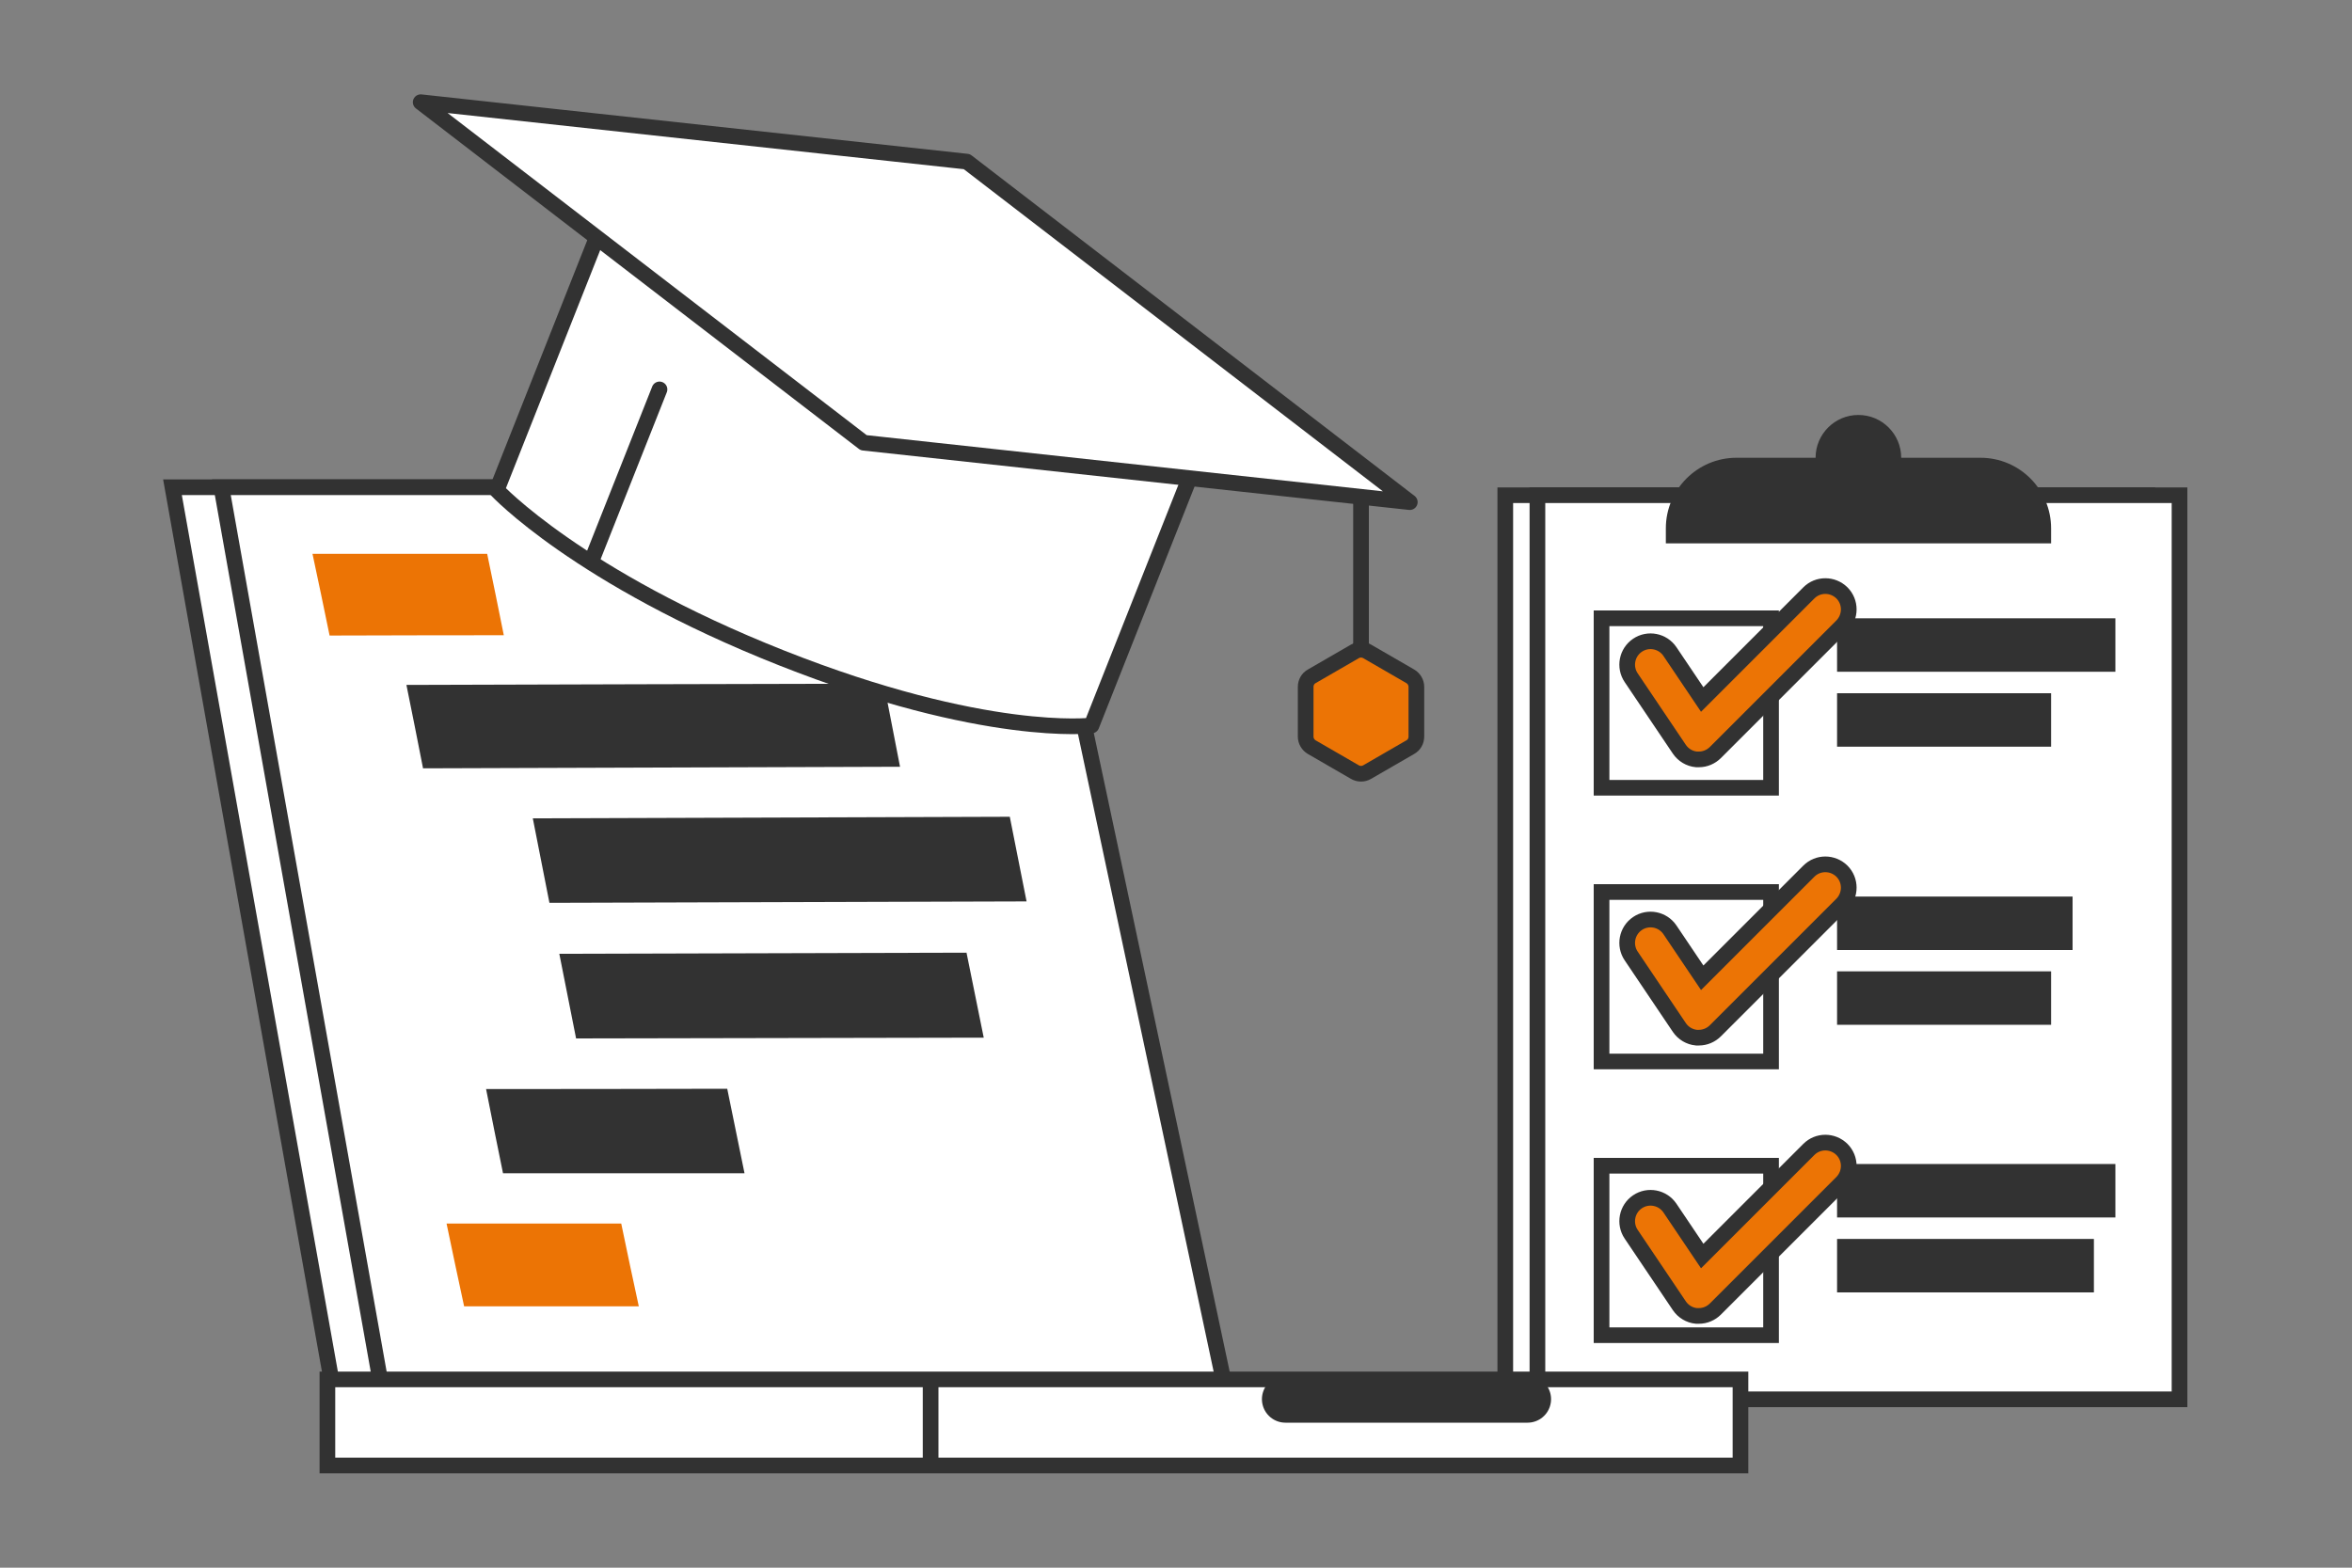 <?xml version="1.0" encoding="UTF-8"?>
<svg xmlns="http://www.w3.org/2000/svg" id="Abschlussarbeit_Optimierung_Austaktung" data-name="Abschlussarbeit Optimierung Austaktung" viewBox="0 0 150 100">
  <rect x="0" y="0" width="150" height="100" fill="#808080" stroke="none"/>
  <defs>
    <style>
      .cls-1, .cls-2, .cls-3 {
        fill: #fff;
      }

      .cls-1, .cls-2, .cls-3, .cls-4, .cls-5, .cls-6, .cls-7 {
        stroke: #323232;
      }

      .cls-1, .cls-2, .cls-4, .cls-7 {
        stroke-linecap: round;
      }

      .cls-1, .cls-3, .cls-5, .cls-6, .cls-7 {
        stroke-miterlimit: 10;
      }

      .cls-2, .cls-4 {
        stroke-linejoin: round;
      }

      .cls-8 {
        fill: #323232;
      }

      .cls-8, .cls-9 {
        stroke-width: 0px;
      }

      .cls-9, .cls-5 {
        fill: #ec7405;
      }

      .cls-4, .cls-6, .cls-7 {
        fill: none;
      }

      .cls-7 {
        stroke-width: 3px;
      }
    </style>
  </defs>
  <g>
    <rect class="cls-1" x="96" y="31.59" width="40.95" height="57.67"></rect>
    <rect class="cls-1" x="98.05" y="31.59" width="40.95" height="57.67"></rect>
    <rect class="cls-1" x="102.14" y="39.44" width="10.81" height="10.81"></rect>
    <rect class="cls-1" x="102.14" y="56.9" width="10.81" height="10.81"></rect>
    <rect class="cls-1" x="102.14" y="74.36" width="10.81" height="10.81"></rect>
    <rect class="cls-8" x="117.16" y="39.44" width="17.75" height="3.41"></rect>
    <rect class="cls-8" x="117.16" y="44.22" width="13.65" height="3.41"></rect>
    <rect class="cls-8" x="117.16" y="57.19" width="15.02" height="3.41"></rect>
    <rect class="cls-8" x="117.16" y="61.96" width="13.65" height="3.41"></rect>
    <rect class="cls-8" x="117.16" y="74.25" width="17.75" height="3.41"></rect>
    <rect class="cls-8" x="117.16" y="79.03" width="16.38" height="3.41"></rect>
    <path class="cls-8" d="m110.74,29.2h15.57c2.48,0,4.5,2.02,4.5,4.5v.96h-24.57v-.96c0-2.48,2.02-4.5,4.5-4.5Z"></path>
    <circle class="cls-8" cx="118.52" cy="29.2" r="2.73"></circle>
    <path class="cls-5" d="m108.33,48.44s-.1,0-.14,0c-.44-.04-.84-.28-1.09-.65l-3.07-4.56c-.46-.68-.28-1.61.4-2.07s1.61-.28,2.07.4l2.06,3.06,6.8-6.8c.58-.58,1.52-.58,2.11,0,.58.58.58,1.52,0,2.11l-8.07,8.07c-.28.28-.66.44-1.05.44Z"></path>
    <path class="cls-5" d="m108.33,66.19s-.1,0-.14,0c-.44-.04-.84-.28-1.09-.65l-3.07-4.56c-.46-.68-.28-1.61.4-2.07s1.61-.28,2.07.4l2.06,3.06,6.8-6.8c.58-.58,1.52-.58,2.11,0,.58.58.58,1.52,0,2.11l-8.07,8.07c-.28.28-.66.44-1.05.44Z"></path>
    <path class="cls-5" d="m108.33,83.94s-.1,0-.14,0c-.44-.04-.84-.28-1.09-.65l-3.07-4.56c-.46-.68-.28-1.61.4-2.07s1.61-.28,2.07.4l2.06,3.06,6.8-6.8c.58-.58,1.52-.58,2.11,0,.58.58.58,1.52,0,2.11l-8.07,8.07c-.28.28-.66.44-1.05.44Z"></path>
  </g>
  <g>
    <polygon class="cls-3" points="11 31.08 65.41 31.08 75.64 88.56 21.23 88.56 11 31.08"></polygon>
    <polygon class="cls-3" points="14.12 31.08 65.91 31.08 78.14 88.56 24.34 88.56 14.12 31.08"></polygon>
    <rect class="cls-3" x="20.88" y="87.99" width="90.12" height="5.49" transform="translate(131.88 181.47) rotate(-180)"></rect>
    <line class="cls-6" x1="59.35" y1="87.99" x2="59.35" y2="93.48"></line>
    <line class="cls-7" x1="81.98" y1="89.25" x2="97.42" y2="89.25"></line>
  </g>
  <g>
    <path class="cls-8" d="m57.41,48.91c-10.14.03-20.28.07-30.43.1-.42-2.14-.63-3.2-1.06-5.32,10.15-.03,20.3-.06,30.45-.08.41,2.1.61,3.16,1.03,5.3Z"></path>
    <path class="cls-9" d="m32.13,40.52c-4.44,0-6.67.01-11.11.02-.43-2.1-.65-3.14-1.09-5.21h11.14c.43,2.06.64,3.1,1.06,5.19Z"></path>
    <path class="cls-9" d="m40.74,83.33h-11.14c-.45-2.1-.68-3.16-1.12-5.28,4.46,0,6.68,0,11.14,0,.44,2.13.67,3.19,1.12,5.28Z"></path>
    <path class="cls-8" d="m65.48,57.5c-10.15.03-20.29.06-30.44.09-.42-2.16-.64-3.24-1.06-5.39,10.14-.03,20.28-.07,30.42-.1.42,2.15.64,3.23,1.07,5.4Z"></path>
    <path class="cls-8" d="m62.74,66.19c-10.4.02-15.6.03-26,.05-.43-2.16-.64-3.24-1.07-5.4,10.39-.03,15.58-.04,25.97-.07.44,2.17.66,3.26,1.1,5.43Z"></path>
    <path class="cls-8" d="m47.48,74.84c-6.16,0-9.24,0-15.4,0-.44-2.14-.65-3.21-1.08-5.37,6.15,0,9.23-.01,15.38-.02.44,2.16.66,3.24,1.1,5.38Z"></path>
  </g>
  <g>
    <path class="cls-2" d="m31.68,31.26s5.19,5.57,18.17,10.71c12.98,5.14,19.76,4.31,19.76,4.31l8.41-21.24-37.93-15.02-8.41,21.24Z"></path>
    <polygon class="cls-2" points="55.08 28.24 89.91 32.03 61.66 10.31 26.83 6.52 55.08 28.24"></polygon>
    <line class="cls-4" x1="86.8" y1="32.02" x2="86.8" y2="41.83"></line>
    <line class="cls-4" x1="37.85" y1="35.46" x2="42.06" y2="24.84"></line>
    <path class="cls-5" d="m83.27,46.99v-3.18c0-.28.15-.54.39-.67l2.75-1.59c.24-.14.54-.14.78,0l2.75,1.59c.24.14.39.4.39.67v3.18c0,.28-.15.54-.39.67l-2.75,1.59c-.24.14-.54.14-.78,0l-2.75-1.59c-.24-.14-.39-.4-.39-.67Z"></path>
  </g>
</svg>
